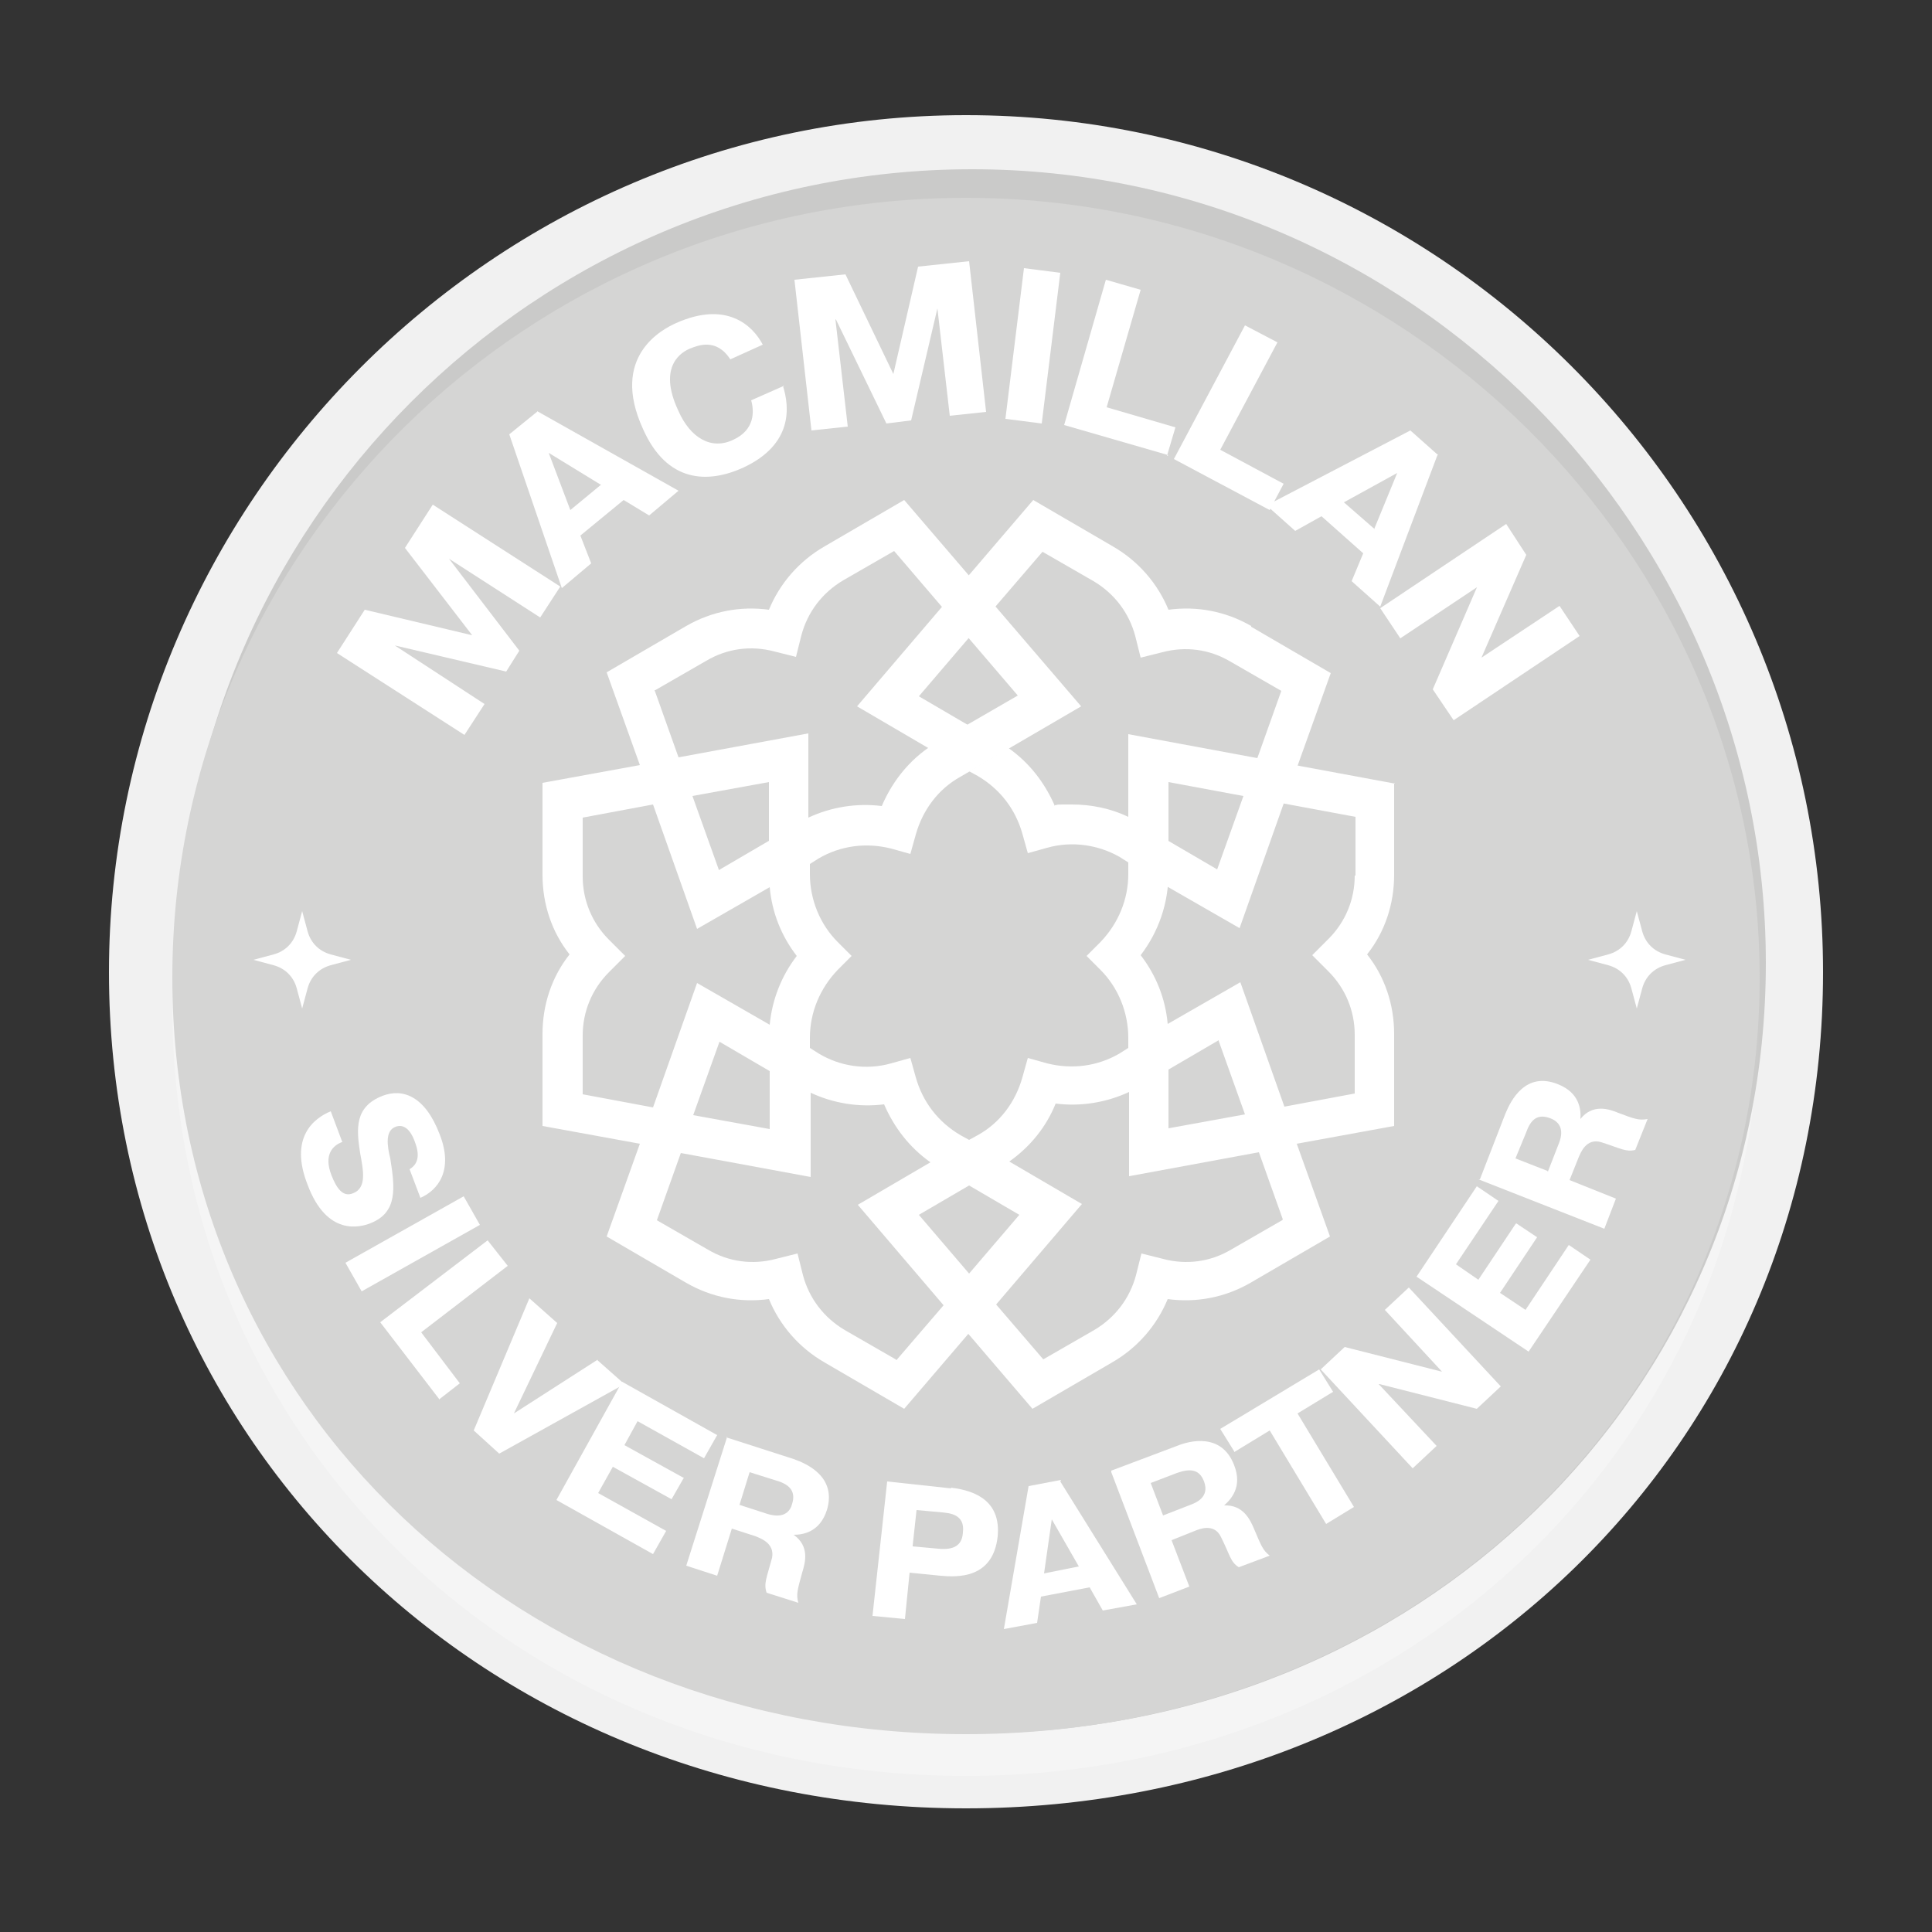 <?xml version="1.0" encoding="UTF-8"?>
<svg xmlns="http://www.w3.org/2000/svg" version="1.1" viewBox="0 0 250 250">
  <rect x="0" y="0" width="250" height="250" fill="#333333" stroke="none"/>
  <!-- Generator: Adobe Illustrator 29.0.1, SVG Export Plug-In . SVG Version: 2.1.0 Build 192)  -->
  <defs>
    <style>
      .st0 {
        fill: #fdc212;
      }

      .st1 {
        fill: #c0c0bf;
        opacity: .8;
      }

      .st2, .st3 {
        fill: #fff;
      }

      .st4 {
        fill: #d5d5d4;
      }

      .st3 {
        mix-blend-mode: overlay;
        opacity: .3;
      }

      .st5 {
        isolation: isolate;
      }

      .st6 {
        fill: #f1f1f1;
      }
    </style>
  </defs>
  <g class="st5">
    <g id="Warstwa_1">
      <g>
        <g>
          <g>
            <path class="st0" d="M216.8,142.4c0,50.7-41.1,89.4-91.8,89.4s-91.8-38.7-91.8-89.4S74.3,50.6,125,50.6s91.8,41.1,91.8,91.8Z"/>
            <path class="st6" d="M125,234c-62.2,0-110.9-47.5-110.9-108.2S63.9,14.9,125,14.9s110.9,49.7,110.9,110.9-48.7,108.2-110.9,108.2Z"/>
            <path class="st3" d="M125,27.4c-56.7,0-102.7,46.1-102.7,102.7s45.1,99.7,102.7,99.7,102.7-43.8,102.7-99.7S181.7,27.4,125,27.4Z"/>
            <path class="st1" d="M125.8,21.9c-56.7,0-102.7,46.1-102.7,102.7s45.1,99.7,102.7,99.7,102.7-43.8,102.7-99.7S182.5,21.9,125.8,21.9Z"/>
            <path class="st4" d="M125,25.6c-56.7,0-102.7,45.3-102.7,100.9s45.1,97.9,102.7,97.9,102.7-43,102.7-97.9S181.7,25.6,125,25.6Z"/>
          </g>
          <g>
            <g id="MacmillanPartners">
              <g>
                <path class="st2" d="M180.5,101.4l-34.5-6.4v18.1c0,3.3-1.3,6.4-3.6,8.8l-1.8,1.8,1.8,1.8c2.3,2.3,3.6,5.5,3.6,8.8v1.3l-1.1.7c-2.9,1.7-6.2,2.1-9.4,1.3l-2.5-.7-.7,2.5c-.9,3.2-2.9,5.9-5.8,7.5l-1.1.6-1.1-.6c-2.9-1.7-4.9-4.3-5.8-7.5l-.7-2.5-2.5.7c-3.2.9-6.6.4-9.4-1.3l-1.1-.7v-1.3c0-3.3,1.3-6.4,3.6-8.8l1.8-1.8-1.8-1.8c-2.3-2.3-3.6-5.5-3.6-8.8v-1.3l1.1-.7c2.9-1.7,6.2-2.1,9.4-1.3l2.5.7.7-2.5c.9-3.2,2.9-5.9,5.8-7.5l15.6-9.1-22.9-26.7-10.3,6c-3.3,1.9-5.8,4.8-7.2,8.2-3.7-.5-7.4.2-10.7,2.1l-10.3,6,4.3,12-12.6,2.3v11.9c0,3.8,1.2,7.4,3.5,10.3-2.3,2.9-3.5,6.5-3.5,10.3v11.9l12.6,2.3-4.3,12,10.3,6c3.3,1.9,7,2.6,10.7,2.1,1.4,3.4,3.9,6.3,7.2,8.2l10.3,6,8.3-9.7,8.3,9.7,10.3-6c3.3-1.9,5.8-4.8,7.2-8.2,3.7.5,7.4-.2,10.7-2.1l10.3-6-4.3-12,12.6-2.3v-11.9c0-3.8-1.2-7.4-3.5-10.3,2.3-2.9,3.5-6.5,3.5-10.3v-11.9ZM157.7,134.7l3.4,9.5-9.9,1.8v-7.6l6.5-3.8ZM125.4,153.4l6.5,3.8-6.5,7.6-6.5-7.6,6.5-3.8ZM93,112.5l-3.4-9.5,9.9-1.8v7.6l-6.5,3.8ZM84.8,89.3l6.6-3.8c2.7-1.6,5.8-2,8.8-1.2l2.8.7.7-2.8c.8-3,2.7-5.5,5.4-7.1l6.6-3.8,16,18.7-10.2,5.9c-3.4,1.9-5.9,4.9-7.4,8.4-3.2-.4-6.5.1-9.5,1.5v-10.9l-16.8,3.1-3.1-8.7ZM75.4,141.6v-7.6c0-3.1,1.2-6,3.4-8.2l2.1-2.1-2.1-2.1c-2.2-2.2-3.4-5.1-3.4-8.2v-7.6l9.1-1.7,5.7,16.1,9.4-5.4c.3,3.3,1.5,6.3,3.5,8.9-2,2.6-3.2,5.7-3.5,8.9l-9.4-5.4-5.7,16.1-9.1-1.7ZM99.6,138.5v7.6l-9.9-1.8,3.4-9.5,6.5,3.8ZM115.9,175.9l-6.6-3.8c-2.7-1.6-4.6-4.1-5.4-7.1l-.7-2.8-2.8.7c-3,.8-6.1.4-8.8-1.2l-6.6-3.8,3.1-8.7,16.8,3.1v-10.9c3,1.4,6.3,1.9,9.5,1.5,1.3,3,3.3,5.6,6,7.5l-9.4,5.5,11.1,13-6.1,7.1ZM165.9,157.9l-6.6,3.8c-2.7,1.6-5.8,2-8.8,1.2l-2.8-.7-.7,2.8c-.8,3-2.7,5.5-5.4,7.1l-6.6,3.8-6.1-7.1,11.1-13-9.4-5.5c2.7-1.9,4.8-4.5,6-7.5,3.2.4,6.5-.1,9.5-1.5v10.9l16.8-3.1,3.1,8.7ZM175.3,113.3c0,3.1-1.2,6-3.4,8.2l-2.1,2.1,2.1,2.1c2.2,2.2,3.4,5.1,3.4,8.2v7.6l-9.1,1.7-5.7-16.1-9.4,5.4c-.3-3.3-1.5-6.3-3.5-8.9,2.3-3,3.6-6.7,3.6-10.6v-11.8l24.2,4.5v7.6Z"/>
                <path class="st2" d="M161.9,81c-3.3-1.9-7-2.6-10.7-2.1-1.4-3.4-3.9-6.3-7.2-8.2l-10.3-6-8.3,9.7-3.4,4-11.1,13,9.4,5.5c.4-.3.9-.6,1.4-.9l3.7-2.1-6.5-3.8,6.5-7.6,3.4-4,6.1-7.1,6.6,3.8c2.7,1.6,4.6,4.1,5.4,7.1l.7,2.8,2.8-.7c3-.8,6.1-.4,8.8,1.2l6.6,3.8-3.1,8.7-1.8,4.9-3.4,9.5-6.5-3.8v4.3c0,.6,0,1.1,0,1.7l9.4,5.4,5.7-16.1,1.8-4.9,4.3-12-10.3-6ZM136.5,104.3c-1.3-3-3.3-5.6-6-7.5l-5.1,3,1.1.6c2.9,1.7,4.9,4.3,5.8,7.5l.7,2.5,2.5-.7c3.2-.9,6.6-.4,9.4,1.2l1.1.7v-5.9c-2.3-1.1-4.8-1.6-7.3-1.6s-1.5,0-2.2.1Z"/>
              </g>
            </g>
            <g>
              <path class="st2" d="M50.9,83.4h0c0,0,11.8,7.7,11.8,7.7l-2.6,4-16.5-10.6,3.6-5.6,13.9,3.3-8.7-11.3,3.6-5.6,16.5,10.6-2.6,4-11.8-7.6h0c0,0,9.1,11.9,9.1,11.9l-1.7,2.7-14.5-3.4Z"/>
              <path class="st2" d="M69.5,53.2l18.3,10.3-3.8,3.2-3.3-2-5.6,4.6,1.4,3.6-3.8,3.2-6.8-19.9,3.7-3ZM77.7,62.7l-6.7-4.1,2.8,7.4,4-3.3Z"/>
              <path class="st2" d="M101.3,49.9c.9,2.8,1.3,7.6-5.1,10.6-4.6,2.1-9.9,2-13-5-4.3-9.4,2.5-12.9,4.3-13.7,6.5-2.9,9.9.3,11.2,2.8l-4.2,1.9c-1.8-2.8-4.2-1.8-5.2-1.4-1,.4-4.3,2.2-1.5,8.1,1.5,3.4,4.2,5.1,7.1,3.7,2.8-1.3,2.7-3.7,2.3-5.1l4.3-1.9Z"/>
              <path class="st2" d="M108.1,41.3h0s1.6,13.9,1.6,13.9l-4.7.5-2.2-19.5,6.6-.7,6.2,12.9,3.2-13.9,6.6-.7,2.2,19.5-4.7.5-1.6-13.9h0s-3.4,14.5-3.4,14.5l-3.2.4-6.5-13.4Z"/>
              <path class="st2" d="M137.2,35.3l-2.4,19.5-4.7-.6,2.4-19.5,4.7.6Z"/>
              <path class="st2" d="M151.2,58.9l-13.5-3.9,5.4-18.8,4.5,1.3-4.4,15.2,8.9,2.6-1.1,3.7Z"/>
              <path class="st2" d="M164.3,66l-12.4-6.6,9.2-17.3,4.2,2.2-7.4,13.9,8.2,4.4-1.8,3.4Z"/>
              <path class="st2" d="M186,58.9l-7.4,19.6-3.7-3.3,1.5-3.6-5.4-4.8-3.4,1.9-3.7-3.3,18.6-9.7,3.6,3.2ZM177.8,68.5l3-7.3-6.9,3.8,3.9,3.4Z"/>
              <path class="st2" d="M191.4,75.8l-10.2,6.8-2.6-3.9,16.3-10.9,2.6,4-5.8,13.3h0c0,0,10.1-6.7,10.1-6.7l2.6,3.9-16.3,10.9-2.7-4,5.8-13.4h0Z"/>
            </g>
            <g>
              <path class="st2" d="M44.2,147.8c-1,.4-2.4,1.5-1.3,4.3.6,1.5,1.4,2.9,2.8,2.3,1.8-.7,1.3-3,.9-5.2-.5-3.2-.7-6,2.9-7.4,2.6-1,5.5,0,7.4,5,1.8,4.6-.2,7.2-2.5,8.2l-1.4-3.7c.8-.5,1.5-1.4.7-3.5-.7-2-1.7-2.3-2.5-2-1.4.5-1.1,2.5-.7,4.1.6,3.8,1,7-2.6,8.4-1.3.5-5.6,1.7-8.1-5-2.4-6.1.8-8.6,3-9.5l1.5,4Z"/>
              <path class="st2" d="M62.1,158.5l-15.3,8.6-2.1-3.7,15.3-8.6,2.1,3.7Z"/>
              <path class="st2" d="M56.8,181l-7.6-9.9,13.9-10.6,2.6,3.3-11.2,8.6,5,6.6-2.7,2.1Z"/>
              <path class="st2" d="M77.3,176l3.5,3.1-16.2,9-3.3-3,7.2-17.1,3.6,3.2-5.6,11.7,10.9-7Z"/>
              <path class="st2" d="M88.5,191.2l-1.6,2.8-7.6-4.2-1.9,3.4,8.8,4.9-1.7,3-12.5-7,8.5-15.3,12.3,6.9-1.7,3-8.6-4.8-1.7,3.1,7.6,4.2Z"/>
              <path class="st2" d="M94,186l8.7,2.8c1.7.6,5.6,2.3,4.3,6.6-.9,2.8-3,3.2-4.3,3.2h0c2.1,1.5,1.5,3.6,1.1,4.9-.6,2.2-.8,2.8-.5,3.9l-4.1-1.3c-.4-1.2,0-1.9.7-4.5.4-2-1.7-2.6-2.1-2.8l-3.1-1-1.9,6.1-4-1.3,5.3-16.7ZM95.6,194.7l3.7,1.2c2.3.7,3-.5,3.2-1.3.5-1.6-.3-2.5-2-3l-3.5-1.1-1.3,4.2Z"/>
              <path class="st2" d="M123,192.5c3.6.4,6.5,2,6.1,6.3-.6,5.5-5.2,5.3-7.4,5.1l-4-.4-.6,6-4.2-.4,1.9-17.4,8.3.9ZM118.1,200.1l3.3.3c2,.2,3.1-.4,3.2-2.1.3-2.4-1.8-2.5-2.7-2.6l-3.3-.3-.5,4.6Z"/>
              <path class="st2" d="M137.2,191.7l9.9,15.9-4.4.8-1.7-3-6.3,1.2-.5,3.4-4.3.8,3.2-18.5,4.2-.8ZM139.6,202.7l-3.5-6.1-1,7,4.5-.9Z"/>
              <path class="st2" d="M143.8,190.3l8.5-3.2c1.7-.7,5.8-1.7,7.4,2.5,1.1,2.8-.4,4.4-1.3,5.2h0c2.5-.1,3.4,1.9,3.9,3.1.9,2.1,1.1,2.7,2,3.4l-4,1.5c-1.1-.7-1.1-1.5-2.3-3.9-.9-1.9-2.9-1-3.4-.8l-3,1.2,2.3,6-3.9,1.5-6.2-16.3ZM150.5,196.1l3.6-1.4c2.2-.8,2-2.2,1.7-3-.6-1.6-1.8-1.7-3.5-1.1l-3.4,1.3,1.6,4.2Z"/>
              <path class="st2" d="M159.7,187.8l-1.8-2.9,12.8-7.7,1.8,2.9-4.6,2.8,7.3,12.1-3.6,2.2-7.3-12.1-4.6,2.8Z"/>
              <path class="st2" d="M178.4,179.1l7.5,8-3.1,2.9-11.9-12.8,3.1-2.9,12.6,3.2h0c0,0-7.4-8-7.4-8l3.1-2.9,11.9,12.8-3.1,2.9-12.6-3.2h0Z"/>
              <path class="st2" d="M196.2,158.3l2.7,1.8-4.8,7.2,3.3,2.2,5.6-8.4,2.8,1.9-8,11.9-14.5-9.7,7.8-11.7,2.8,1.9-5.5,8.2,2.9,2,4.8-7.2Z"/>
              <path class="st2" d="M191.5,152.6l3.3-8.5c.7-1.7,2.6-5.5,6.8-3.8,2.8,1.1,3,3.3,2.9,4.5h0c1.6-2,3.7-1.3,4.9-.8,2.1.8,2.7,1,3.8.8l-1.6,4c-1.2.3-1.9-.2-4.4-1-2-.6-2.7,1.5-2.9,1.9l-1.2,3,6,2.4-1.5,3.9-16.3-6.4ZM200.3,151.6l1.4-3.6c.9-2.2-.3-3-1.1-3.3-1.6-.6-2.5.1-3.1,1.8l-1.4,3.4,4.1,1.6Z"/>
            </g>
          </g>
          <path class="st2" d="M211.1,120.5l.7-2.6.7,2.6c.4,1.5,1.5,2.6,3,3l2.6.7-2.6.7c-1.5.4-2.6,1.5-3,3l-.7,2.6-.7-2.6c-.4-1.5-1.5-2.6-3-3l-2.6-.7,2.6-.7c1.5-.4,2.6-1.5,3-3Z"/>
        </g>
        <path class="st2" d="M38.4,120.5l.7-2.6.7,2.6c.4,1.5,1.5,2.6,3,3l2.6.7-2.6.7c-1.5.4-2.6,1.5-3,3l-.7,2.6-.7-2.6c-.4-1.5-1.5-2.6-3-3l-2.6-.7,2.6-.7c1.5-.4,2.6-1.5,3-3Z"/>
      </g>
    </g>
  </g>
</svg>